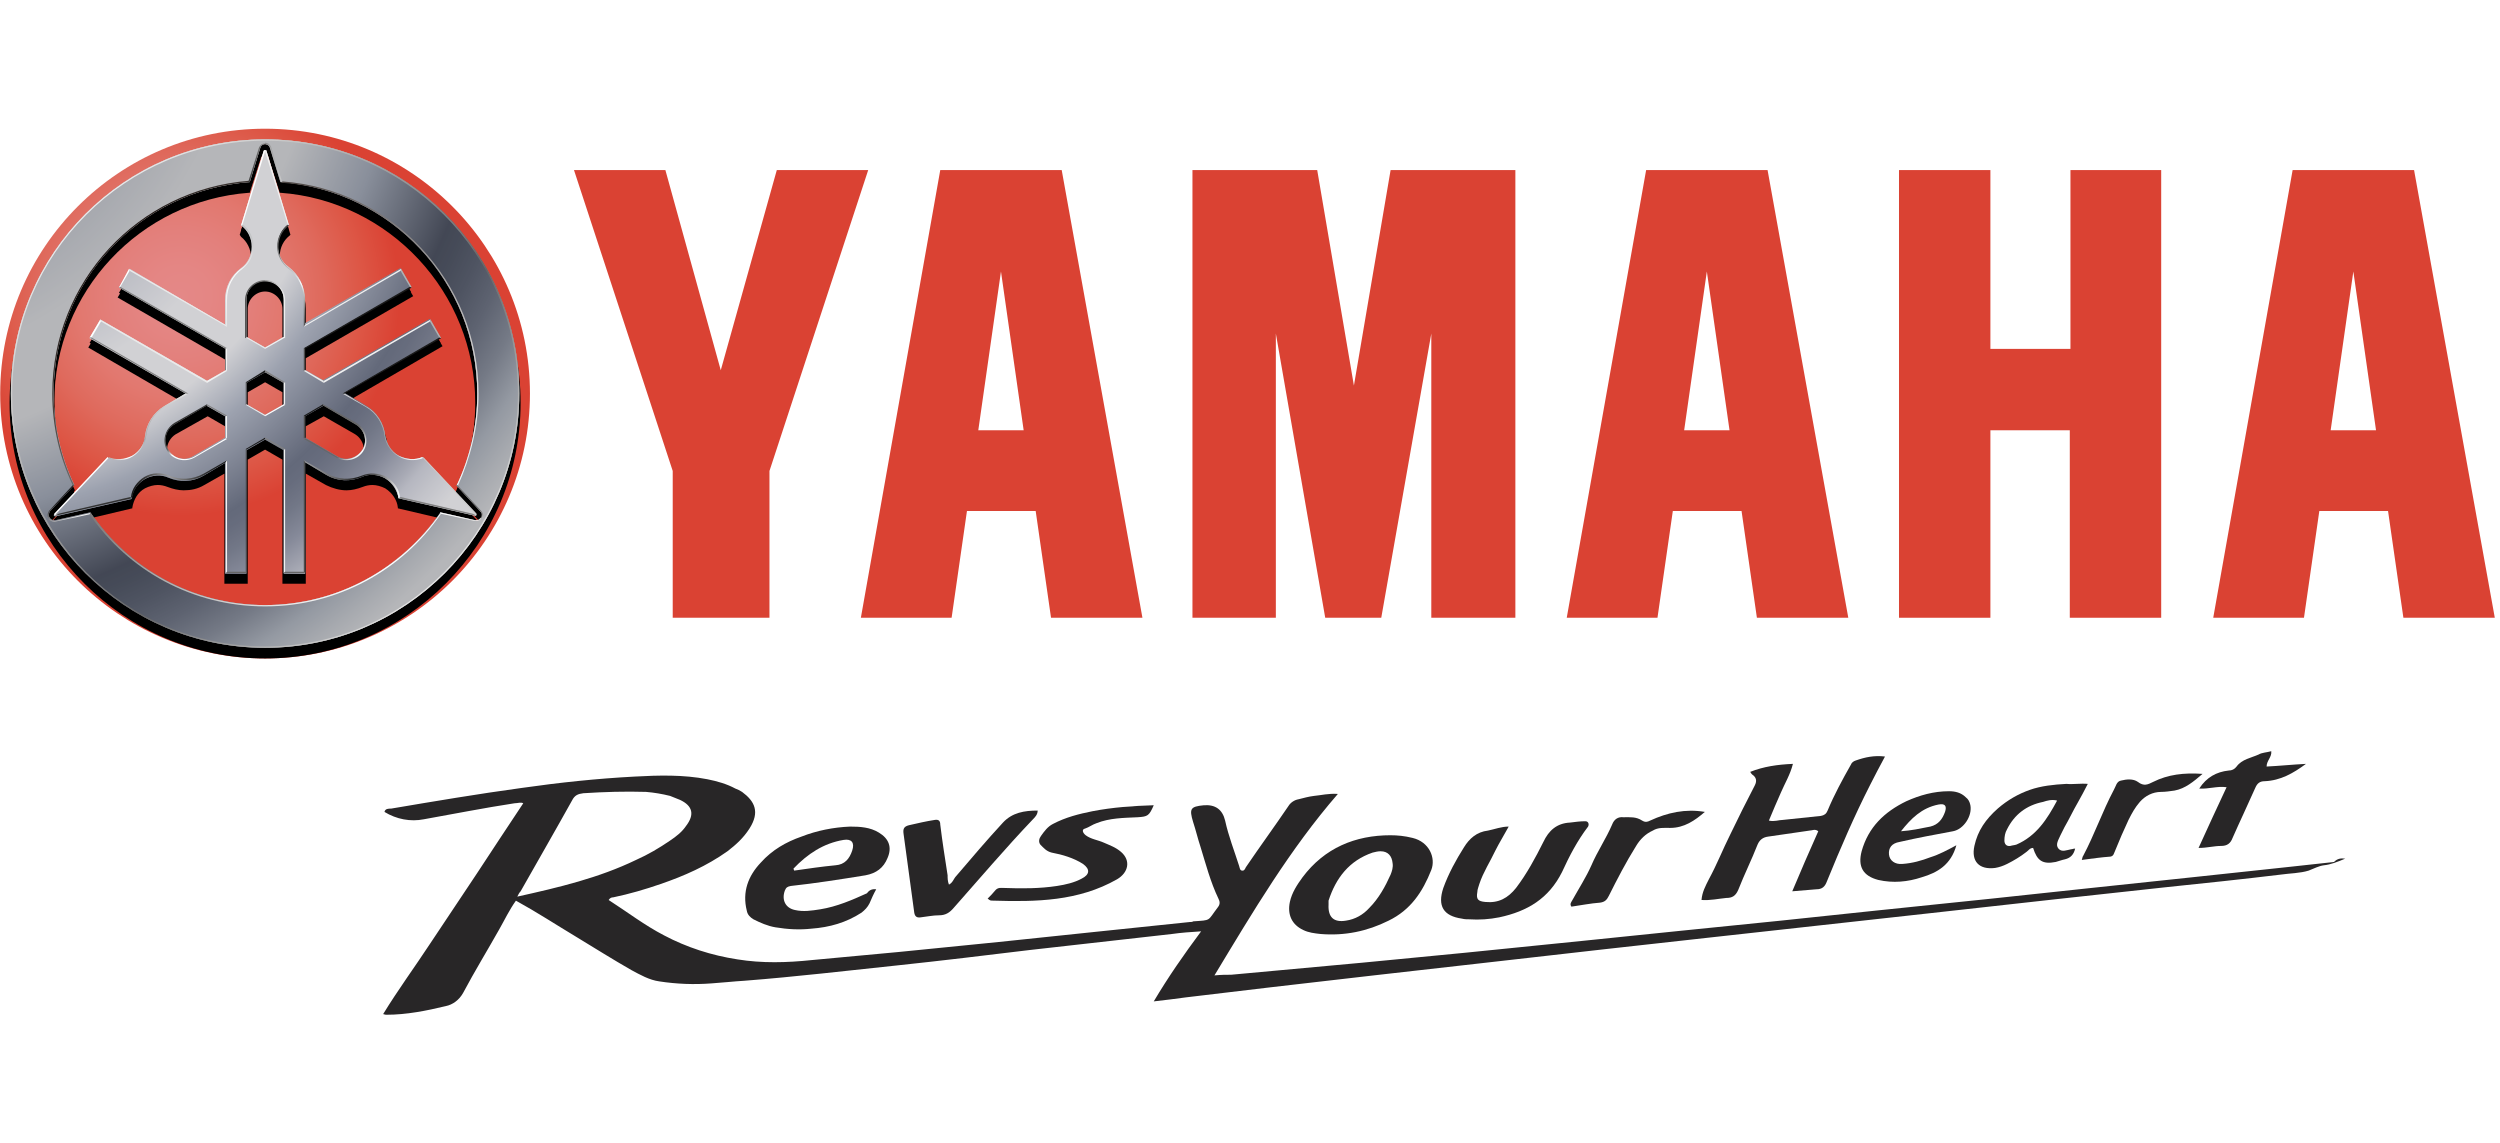 <?xml version="1.0" encoding="UTF-8"?><svg id="Layer_1" xmlns="http://www.w3.org/2000/svg" width="454.988" height="208" xmlns:xlink="http://www.w3.org/1999/xlink" viewBox="0 0 454.988 208"><defs><radialGradient id="radial-gradient" cx="22454.493" cy="21647.076" fx="22454.493" fy="21647.076" r="123.217" gradientTransform="translate(-10071.727 -9687.233) scale(.45)" gradientUnits="userSpaceOnUse"><stop offset="0" stop-color="#e48887"/><stop offset=".098" stop-color="#e48684"/><stop offset=".213" stop-color="#e3807c"/><stop offset=".335" stop-color="#e2786f"/><stop offset=".464" stop-color="#df6a5d"/><stop offset=".595" stop-color="#dd5746"/><stop offset=".719" stop-color="#da4233"/><stop offset="1" stop-color="#da4233"/></radialGradient><radialGradient id="radial-gradient-2" cx="586.488" cy="2938.309" fx="586.488" fy="2938.309" r="574.354" gradientTransform="translate(-192.706 -827.886) scale(.28)" gradientUnits="userSpaceOnUse"><stop offset=".209" stop-color="#9da4ba"/><stop offset=".292" stop-color="#b8bdce"/><stop offset=".452" stop-color="#f3f3f8"/><stop offset=".531" stop-color="#f3f3f8"/><stop offset=".544" stop-color="#f3f3f8"/><stop offset=".637" stop-color="#aab2c6"/><stop offset=".742" stop-color="#353b51"/><stop offset=".76" stop-color="#3a4157"/><stop offset=".788" stop-color="#495067"/><stop offset=".821" stop-color="#626980"/><stop offset=".858" stop-color="#888fa3"/><stop offset=".895" stop-color="#bcc3d2"/><stop offset=".925" stop-color="#dbdee7"/><stop offset=".951" stop-color="#f3f3f8"/></radialGradient><radialGradient id="radial-gradient-3" cx="660.973" cy="3012.79" fx="660.973" fy="3012.79" r="441.549" gradientTransform="translate(-192.706 -827.886) scale(.28)" gradientUnits="userSpaceOnUse"><stop offset=".209" stop-color="#9aa1b5"/><stop offset=".311" stop-color="#bdc1d0"/><stop offset=".456" stop-color="#f3f3f8"/><stop offset=".541" stop-color="#f3f3f8"/><stop offset=".555" stop-color="#f3f3f8"/><stop offset=".626" stop-color="#a3abbf"/><stop offset=".743" stop-color="#4a536d"/><stop offset=".763" stop-color="#505872"/><stop offset=".793" stop-color="#616981"/><stop offset=".829" stop-color="#7f859d"/><stop offset=".869" stop-color="#b1b4c5"/><stop offset=".885" stop-color="#c9cbd9"/><stop offset=".911" stop-color="#dcdde7"/><stop offset=".945" stop-color="#f3f3f8"/></radialGradient><linearGradient id="linear-gradient" x1="7.219" y1="849.785" x2="72.312" y2="914.877" gradientTransform="translate(8.5 -810.725)" gradientUnits="userSpaceOnUse"><stop offset="0" stop-color="#ececec"/><stop offset=".637" stop-color="#666"/><stop offset="1" stop-color="#e5e5e5"/></linearGradient><linearGradient id="linear-gradient-2" x1="43.336" y1="866.995" x2="36.141" y2="866.995" gradientTransform="translate(8.5 -810.725)" gradientUnits="userSpaceOnUse"><stop offset="0" stop-color="#fff"/><stop offset=".181" stop-color="#ccc"/><stop offset=".371" stop-color="#9e9e9e"/><stop offset=".554" stop-color="#7c7c7c"/><stop offset=".724" stop-color="#626262"/><stop offset=".878" stop-color="#525252"/><stop offset="1" stop-color="#4d4d4d"/></linearGradient><linearGradient id="linear-gradient-3" x1="35.129" y1="852.132" x2="35.129" y2="869.044" gradientTransform="translate(8.5 -810.725)" gradientUnits="userSpaceOnUse"><stop offset="0" stop-color="#bcbec0"/><stop offset=".108" stop-color="#c3c5c6"/><stop offset=".281" stop-color="#d8d8d9"/><stop offset=".483" stop-color="#fff"/><stop offset="1" stop-color="#e7e6e7"/></linearGradient><linearGradient id="linear-gradient-4" x1="43.337" y1="866.995" x2="36.14" y2="866.995" gradientTransform="translate(8.5 -810.725)" gradientUnits="userSpaceOnUse"><stop offset="0" stop-color="#f1f1f1"/><stop offset=".055" stop-color="#e5e5e5"/><stop offset=".275" stop-color="#b7b7b7"/><stop offset=".485" stop-color="#949494"/><stop offset=".681" stop-color="#7b7b7b"/><stop offset=".859" stop-color="#6b6b6b"/><stop offset="1" stop-color="#666"/></linearGradient><linearGradient id="linear-gradient-5" x1="44.479" y1="851.667" x2="44.479" y2="871.204" gradientTransform="translate(8.5 -810.725)" gradientUnits="userSpaceOnUse"><stop offset="0" stop-color="#4d4d4d"/><stop offset=".068" stop-color="#525252"/><stop offset=".151" stop-color="#616161"/><stop offset=".242" stop-color="#7a7a7a"/><stop offset=".338" stop-color="#9b9b9b"/><stop offset=".438" stop-color="#c7c7c7"/><stop offset=".54" stop-color="#fcfcfc"/><stop offset=".544" stop-color="#fff"/><stop offset=".629" stop-color="#c9c9c9"/><stop offset=".715" stop-color="#9d9d9d"/><stop offset=".797" stop-color="#7b7b7b"/><stop offset=".874" stop-color="#616161"/><stop offset=".944" stop-color="#525252"/><stop offset="1" stop-color="#4d4d4d"/></linearGradient><linearGradient id="linear-gradient-6" x1="27.128" y1="891.226" x2="26.505" y2="890.092" gradientTransform="translate(8.5 -810.725)" gradientUnits="userSpaceOnUse"><stop offset="0" stop-color="#fff"/><stop offset="1" stop-color="#666"/></linearGradient><linearGradient id="linear-gradient-7" x1="5.832" y1="900.281" x2="6.119" y2="900.579" gradientTransform="translate(8.5 -810.725)" gradientUnits="userSpaceOnUse"><stop offset="0" stop-color="#fff"/><stop offset=".077" stop-color="#e4e4e4"/><stop offset=".253" stop-color="#aeaeae"/><stop offset=".425" stop-color="#828282"/><stop offset=".589" stop-color="#606060"/><stop offset=".744" stop-color="#474747"/><stop offset=".885" stop-color="#383838"/><stop offset="1" stop-color="#333"/></linearGradient><linearGradient id="linear-gradient-8" x1="32.205" y1="893.215" x2="16.648" y2="900.394" gradientTransform="translate(8.5 -810.725)" gradientUnits="userSpaceOnUse"><stop offset="0" stop-color="#1a1a1a"/><stop offset=".117" stop-color="#1d1d1d"/><stop offset=".225" stop-color="#282828"/><stop offset=".33" stop-color="#3b3b3b"/><stop offset=".432" stop-color="#555"/><stop offset=".532" stop-color="#777"/><stop offset=".626" stop-color="#9d9d9d"/><stop offset=".633" stop-color="#9a9a9a"/><stop offset=".757" stop-color="#646464"/><stop offset=".864" stop-color="#3b3b3b"/><stop offset=".949" stop-color="#232323"/><stop offset="1" stop-color="#1a1a1a"/></linearGradient><linearGradient id="linear-gradient-9" x1="26.38" y1="890.44" x2="25.19" y2="887.72" gradientTransform="translate(8.5 -810.725)" gradientUnits="userSpaceOnUse"><stop offset="0" stop-color="#666"/><stop offset="1" stop-color="#333"/></linearGradient><linearGradient id="linear-gradient-10" x1="26.648" y1="884.791" x2="10.67" y2="893.233" gradientTransform="translate(8.5 -810.725)" gradientUnits="userSpaceOnUse"><stop offset="0" stop-color="#dfdfdf"/><stop offset=".152" stop-color="#d5d5d5"/><stop offset=".41" stop-color="#bbb"/><stop offset=".588" stop-color="#a5a5a5"/><stop offset=".625" stop-color="#bebebe"/><stop offset=".676" stop-color="#dadada"/><stop offset=".727" stop-color="#eee"/><stop offset=".778" stop-color="#fafafa"/><stop offset=".83" stop-color="#fff"/><stop offset="1" stop-color="#acacac"/></linearGradient><linearGradient id="linear-gradient-11" x1="58.682" y1="891.285" x2="55.848" y2="889.415" gradientTransform="translate(8.5 -810.725)" gradientUnits="userSpaceOnUse"><stop offset="0" stop-color="#fff"/><stop offset=".003" stop-color="#fdfdfd"/><stop offset=".254" stop-color="#c7c7c7"/><stop offset=".487" stop-color="#9d9d9d"/><stop offset=".697" stop-color="#7f7f7f"/><stop offset=".875" stop-color="#6d6d6d"/><stop offset="1" stop-color="#666"/></linearGradient><linearGradient id="linear-gradient-12" x1="53.771" y1="888.408" x2="68.423" y2="888.408" gradientTransform="translate(8.5 -810.725)" gradientUnits="userSpaceOnUse"><stop offset="0" stop-color="#dfdfdf"/><stop offset=".152" stop-color="#d5d5d5"/><stop offset=".41" stop-color="#bbb"/><stop offset=".588" stop-color="#a5a5a5"/><stop offset=".651" stop-color="#bebebe"/><stop offset=".738" stop-color="#dadada"/><stop offset=".826" stop-color="#eee"/><stop offset=".913" stop-color="#fafafa"/><stop offset="1" stop-color="#fff"/></linearGradient><linearGradient id="linear-gradient-13" x1="56.565" y1="894.491" x2="53.731" y2="892.621" gradientTransform="translate(8.5 -810.725)" gradientUnits="userSpaceOnUse"><stop offset="0" stop-color="#fff"/><stop offset=".124" stop-color="#f7f7f7"/><stop offset=".305" stop-color="#e4e4e4"/><stop offset=".521" stop-color="#c4c4c4"/><stop offset=".76" stop-color="#989898"/><stop offset="1" stop-color="#666"/></linearGradient><linearGradient id="linear-gradient-14" x1="76.211" y1="900.578" x2="75.871" y2="900.736" gradientTransform="translate(8.5 -810.725)" gradientUnits="userSpaceOnUse"><stop offset="0" stop-color="#cbcbcb"/><stop offset=".118" stop-color="#b8b8b8"/><stop offset=".321" stop-color="#9f9f9f"/><stop offset=".531" stop-color="#8d8d8d"/><stop offset=".752" stop-color="#828282"/><stop offset="1" stop-color="gray"/></linearGradient><linearGradient id="linear-gradient-15" x1="46.786" y1="897.958" x2="64.289" y2="897.958" gradientTransform="translate(8.5 -810.725)" gradientUnits="userSpaceOnUse"><stop offset="0" stop-color="#989898"/><stop offset=".088" stop-color="#939393"/><stop offset=".189" stop-color="#858585"/><stop offset=".297" stop-color="#6f6f6f"/><stop offset=".409" stop-color="#4f4f4f"/><stop offset=".523" stop-color="#262626"/><stop offset=".555" stop-color="#1a1a1a"/><stop offset=".599" stop-color="#202020"/><stop offset=".659" stop-color="#313131"/><stop offset=".728" stop-color="#4e4e4e"/><stop offset=".803" stop-color="#767676"/><stop offset=".884" stop-color="#a8a8a8"/><stop offset=".969" stop-color="#e5e5e5"/><stop offset="1" stop-color="#fff"/></linearGradient><linearGradient id="linear-gradient-16" x1="42.656" y1="840.282" x2="36.777" y2="840.282" gradientTransform="translate(8.5 -810.725)" gradientUnits="userSpaceOnUse"><stop offset="0" stop-color="#cbcbcb"/><stop offset="1" stop-color="#3d3d3d"/></linearGradient><linearGradient id="linear-gradient-17" x1="85.067" y1="891.172" x2="30.499" y2="836.605" gradientTransform="translate(8.5 -810.725)" gradientUnits="userSpaceOnUse"><stop offset="0" stop-color="#fff"/><stop offset="1" stop-color="#221a17"/></linearGradient><linearGradient id="linear-gradient-18" x1="75.369" y1="905.202" x2="76.71" y2="902.416" gradientTransform="translate(8.5 -810.725)" gradientUnits="userSpaceOnUse"><stop offset="0" stop-color="#fff"/><stop offset=".142" stop-color="#f9f9f9"/><stop offset=".307" stop-color="#ebebeb"/><stop offset=".483" stop-color="#d4d4d4"/><stop offset=".668" stop-color="#b3b3b3"/><stop offset=".857" stop-color="#8a8a8a"/><stop offset="1" stop-color="#666"/></linearGradient><linearGradient id="linear-gradient-19" x1="75.135" y1="905.09" x2="76.476" y2="902.306" gradientTransform="translate(8.5 -810.725)" gradientUnits="userSpaceOnUse"><stop offset="0" stop-color="#fff"/><stop offset=".142" stop-color="#f9f9f9"/><stop offset=".307" stop-color="#ebebeb"/><stop offset=".483" stop-color="#d4d4d4"/><stop offset=".668" stop-color="#b3b3b3"/><stop offset=".857" stop-color="#8a8a8a"/><stop offset="1" stop-color="#666"/></linearGradient><linearGradient id="linear-gradient-20" x1="55.658" y1="920.579" x2="1.091" y2="866.011" gradientTransform="translate(8.5 -810.725)" gradientUnits="userSpaceOnUse"><stop offset="0" stop-color="#fff"/><stop offset="1" stop-color="#221a17"/></linearGradient><linearGradient id="linear-gradient-21" x1="4.462" y1="905.394" x2="2.814" y2="901.891" gradientTransform="translate(8.5 -810.725)" gradientUnits="userSpaceOnUse"><stop offset="0" stop-color="#f1f1f1"/><stop offset="1" stop-color="#1a1a1a"/></linearGradient><linearGradient id="linear-gradient-22" x1="4.275" y1="905.483" x2="2.624" y2="901.974" gradientTransform="translate(8.5 -810.725)" gradientUnits="userSpaceOnUse"><stop offset="0" stop-color="#f1f1f1"/><stop offset="1" stop-color="#1a1a1a"/></linearGradient><linearGradient id="linear-gradient-23" x1="62.837" y1="913.402" x2="8.269" y2="858.834" gradientTransform="translate(8.5 -810.725)" gradientUnits="userSpaceOnUse"><stop offset="0" stop-color="#fff"/><stop offset="1" stop-color="#221a17"/></linearGradient><linearGradient id="linear-gradient-24" x1="42.656" y1="840.342" x2="36.777" y2="840.342" gradientTransform="translate(8.5 -810.725)" gradientUnits="userSpaceOnUse"><stop offset="0" stop-color="#cbcbcb"/><stop offset="1" stop-color="#3d3d3d"/></linearGradient></defs><polygon points="345.608 30.953 345.608 112.428 362.243 112.428 362.243 78.308 376.692 78.308 376.692 112.428 393.327 112.428 393.327 30.953 376.813 30.953 376.813 63.495 362.243 63.495 362.243 30.953 345.608 30.953" style="fill:#da4233;"/><polygon points="217.021 30.953 217.021 112.428 232.199 112.428 232.199 60.702 241.184 112.428 251.384 112.428 260.49 60.702 260.49 112.428 275.79 112.428 275.79 30.953 253.083 30.953 246.405 70.173 239.727 30.953 217.021 30.953" style="fill:#da4233;"/><polygon points="121.097 30.953 131.175 67.38 141.374 30.953 158.009 30.953 140.039 85.715 140.039 112.428 122.432 112.428 122.432 85.715 104.462 30.953 121.097 30.953" style="fill:#da4233;"/><path d="m193.222,30.953h-22.099l-14.449,81.475h16.514l2.793-19.428h12.507l2.793,19.428h16.635s-14.692-81.475-14.692-81.475Zm-11.049,18.456l4.128,28.899h-8.257s4.128-28.899,4.128-28.899Z" style="fill:#da4233;"/><path d="m321.687,30.953h-22.099l-14.449,81.475h16.513l2.793-19.428h12.507l2.793,19.428h16.635l-14.692-81.475h0Zm-11.049,18.456l4.128,28.899h-8.257s4.128-28.899,4.128-28.899Z" style="fill:#da4233;"/><path d="m439.346,30.953h-22.099l-14.449,81.475h16.514l2.793-19.428h12.507l2.793,19.428h16.635s-14.692-81.475-14.692-81.475Zm-11.049,18.456l4.128,28.899h-8.257s4.128-28.899,4.128-28.899Z" style="fill:#da4233;"/><path d="m.038,71.63C.038,45.038,21.652,23.425,48.243,23.425s48.205,21.613,48.205,48.205-21.613,48.205-48.205,48.205S.038,98.222.038,71.63Z" style="fill:url(#radial-gradient);"/><path d="m48.243,26.825c25.62,0,46.505,20.763,46.505,46.505h0c0,25.62-20.763,46.505-46.505,46.505h0c-25.62,0-46.505-20.763-46.505-46.505h0c.121-25.742,20.885-46.505,46.505-46.505Zm-31.691,67.997c6.921,10.078,18.578,16.756,31.691,16.756h0c13.114,0,24.77-6.678,31.691-16.756h0l.121-.121,6.557,1.457h.121c.243,0,.486-.121.607-.364h0c.121-.121.121-.243.121-.364h0c0-.121,0-.364-.121-.486h0l-4.614-4.857v-.121c2.428-4.978,3.764-10.685,3.764-16.635h0c0-20.156-15.664-36.791-35.455-38.248h-.121l-2.064-6.435c0-.364-.243-.486-.607-.486h0c-.364,0-.607.243-.729.486h0l-2.064,6.435h-.121c-19.792,1.457-35.455,17.971-35.455,38.127h0c0,5.95,1.336,11.657,3.764,16.635h0l.121.121-4.493,4.978c-.121.121-.121.243-.121.486h0c0,.121,0,.243.121.364h0c.121.243.364.364.607.364h.121l6.557-1.336h0Z"/><path d="m51.4,106.236v-22.585l-3.157-1.821-3.157,1.821v22.585h-4.25v-20.035l-3.643,2.064c-1.214.729-2.428.971-3.764.971h0c-.971,0-1.943-.243-2.914-.607h0c-.607-.243-1.214-.364-1.821-.364h0c-.729,0-1.579.243-2.307.607h0c-1.336.729-2.064,2.064-2.307,3.521h0v.121l-13.842,3.278h-.121c-.121,0-.364-.121-.364-.243h0c0-.121-.121-.121-.121-.243h0c0-.121,0-.243.121-.243h0l9.835-10.442h.121c.607.243,1.214.364,1.821.364h0c.729,0,1.579-.243,2.307-.607h0c1.336-.729,2.064-2.064,2.307-3.4h0c.243-2.186,1.579-4.371,3.643-5.585h0l3.643-2.064-17.363-10.078,2.186-3.643,19.549,11.292,3.157-1.821v-3.643l-19.549-11.292,2.186-3.643,17.363,10.078v-4.128c0-2.428,1.214-4.614,2.914-5.95h0c1.093-.85,1.821-2.186,1.821-3.643h0c0-1.457-.729-2.914-1.821-3.764h0l-.243-.364,4.25-13.721c0-.243.243-.364.486-.364h0c.243,0,.364.121.486.364h0l4.007,13.721-.121.121c-1.093.85-1.821,2.186-1.821,3.764h0c0,1.457.729,2.914,1.821,3.643h0c1.821,1.336,2.914,3.521,2.914,5.95h0v4.128l17.363-10.078,2.186,3.643-19.549,11.292v3.643l3.157,1.821,19.549-11.292,2.186,3.643-17.363,10.078,3.643,2.064c2.064,1.214,3.4,3.278,3.643,5.585h0c.121,1.336.971,2.671,2.307,3.4h0c.729.364,1.579.607,2.307.607h0c.607,0,1.214-.121,1.821-.364h.121l9.714,10.564h0c.121.121.121.243.121.364h0v.243h0c-.121.121-.243.243-.364.243h-.121l-13.964-3.278v-.121c-.121-1.336-.971-2.671-2.307-3.521h0c-.729-.364-1.579-.607-2.307-.607h0c-.607,0-1.214.121-1.821.364h0c-.971.364-1.943.607-2.914.607h0c-1.214,0-2.55-.364-3.764-.971h0l-3.643-2.064v20.035h-4.25Zm4.25-28.656v3.643l5.707,3.278c.486.243,1.093.486,1.579.486h0c1.093,0,2.186-.607,2.793-1.579h0c.243-.486.486-1.093.486-1.579h0c0-1.093-.607-2.186-1.579-2.793h0l-5.707-3.278-3.278,1.821h0Zm-23.677,1.457c-.971.607-1.579,1.7-1.579,2.793h0c0,.486.121,1.093.486,1.579h0c.607.971,1.7,1.579,2.793,1.579h0c.486,0,1.093-.121,1.579-.486h0l5.707-3.278v-3.643l-3.157-1.821-5.828,3.278h0Zm16.271-1.821l.121-.121-.121.121h0Zm-3.157-5.828v3.643l3.157,1.821,3.157-1.821v-3.643l-3.157-1.821-3.157,1.821h0Zm0-8.5l3.157,1.821,3.157-1.821v-6.678c0-1.7-1.457-3.157-3.157-3.157h0c-1.7,0-3.157,1.457-3.157,3.157h0v6.678h0Z"/><path d="m48.243,26.218C22.744,26.218,1.981,46.981,1.981,72.48s20.763,46.262,46.262,46.262,46.262-20.763,46.262-46.262-20.642-46.262-46.262-46.262Zm38.37,69.454l-6.435-1.457c-6.921,10.2-18.578,16.878-31.813,16.878s-24.892-6.678-31.813-16.878l-6.435,1.457c-.364,0-.729-.121-.971-.486s-.121-.729,0-1.093l4.493-4.857c-2.428-5.1-3.764-10.685-3.764-16.756,0-20.278,15.785-36.913,35.698-38.491l1.943-6.314c.121-.364.486-.607.85-.607s.729.243.85.607l1.943,6.314c19.913,1.457,35.698,18.092,35.698,38.491,0,5.95-1.336,11.657-3.764,16.756l4.493,4.857c.243.243.243.729.121,1.093s-.729.486-1.093.486Z"/><path d="m86.613,94.458l-9.714-10.321c-1.336.607-2.914.486-4.371-.243-1.336-.729-2.186-2.186-2.428-3.643h0c-.243-2.186-1.457-4.25-3.521-5.464l-3.886-2.307,17.485-10.078-1.943-3.4-19.428,11.171-3.4-1.943v-3.886l19.428-11.171-1.943-3.4-17.485,10.078v-4.493c0-2.428-1.093-4.493-2.914-5.828h0c-1.214-.85-1.943-2.307-1.943-3.886s.729-3.036,1.943-3.886l-4.007-13.357c0-.121-.121-.121-.243-.121s-.243.121-.243.121l-4.128,13.599c1.214.85,1.943,2.307,1.943,3.886s-.729,3.036-1.943,3.886h0c-1.821,1.336-2.914,3.4-2.914,5.828v4.493l-17.363-10.2-1.943,3.4,19.428,11.171v3.886l-3.4,1.943-19.428-11.171-1.943,3.278,17.485,10.078-3.886,2.307c-2.064,1.214-3.278,3.278-3.521,5.464h0c-.121,1.457-.971,2.793-2.428,3.643-1.336.729-2.914.85-4.371.243l-9.714,10.321c-.121.121-.121.243,0,.243,0,.121.121.121.243.121l13.842-3.157c.121-1.457.971-2.793,2.428-3.643,1.336-.729,2.914-.85,4.25-.243h0c2.064.85,4.371.85,6.435-.364l3.886-2.307v20.156h3.886v-22.463l3.4-1.943,3.4,1.943v22.463h3.886v-20.156l3.886,2.307c2.064,1.214,4.493,1.214,6.435.364h0c1.336-.607,2.914-.486,4.25.243,1.336.85,2.186,2.186,2.428,3.643l13.842,3.157c.121,0,.243,0,.243-.121.121-.121.121-.243,0-.243Zm-38.37-18.092l-3.4-1.943v-3.886l3.4-1.943,3.4,1.943v3.886l-3.4,1.943Zm-3.4-20.885c0-1.821,1.457-3.4,3.4-3.4s3.4,1.457,3.4,3.4v6.8l-3.4,1.943-3.4-1.943v-6.8h0Zm-9.714,28.534c-1.579.971-3.643.364-4.614-1.214s-.364-3.643,1.214-4.614l5.828-3.4,3.4,1.943v3.886s-5.828,3.4-5.828,3.4Zm30.841-1.214c-.971,1.579-3.036,2.186-4.614,1.214l-5.828-3.4v-3.886l3.4-1.943,5.828,3.4c1.579.85,2.186,2.914,1.214,4.614Z"/><path d="m48.243,25.368C22.744,25.368,1.981,46.131,1.981,71.63s20.763,46.262,46.262,46.262,46.262-20.763,46.262-46.262c0-25.62-20.642-46.262-46.262-46.262h0Zm38.37,69.332l-6.435-1.457c-7.043,10.2-18.699,16.878-31.934,16.878s-24.892-6.678-31.813-16.878l-6.435,1.457c-.364,0-.729-.121-.971-.486s-.121-.729,0-1.093l4.493-4.857c-2.428-5.1-3.764-10.685-3.764-16.756,0-20.278,15.664-36.913,35.698-38.37l1.943-6.314c.121-.364.486-.607.85-.607s.729.243.85.607l1.943,6.314c20.035,1.457,35.82,18.092,35.82,38.491,0,5.95-1.336,11.657-3.764,16.756l4.493,4.857c.243.243.243.729.121,1.093-.364.243-.729.486-1.093.364Z" style="fill:url(#radial-gradient-2);"/><path d="m86.613,93.486l-9.714-10.321c-1.336.607-2.914.486-4.371-.243-1.336-.729-2.186-2.186-2.428-3.643h0c-.243-2.186-1.457-4.25-3.521-5.464l-3.886-2.307,17.485-10.078-1.943-3.4-19.428,11.171-3.4-1.943v-3.886l19.428-11.171-1.943-3.4-17.485,10.078v-4.493c0-2.428-1.093-4.493-2.914-5.828h0c-1.214-.85-1.943-2.307-1.943-3.886s.729-3.036,1.943-3.886l-4.007-13.357c0-.121-.121-.121-.243-.121s-.243.121-.243.121l-4.128,13.599c1.214.85,1.943,2.307,1.943,3.886s-.729,3.036-1.943,3.886h0c-1.821,1.336-2.914,3.4-2.914,5.828v4.493l-17.363-10.2-1.943,3.4,19.428,11.171v3.886l-3.4,1.943-19.428-11.171-1.943,3.4,17.485,10.078-3.886,2.307c-2.064,1.214-3.278,3.278-3.521,5.464h0c-.121,1.457-.971,2.793-2.428,3.643-1.336.729-2.914.85-4.371.243l-9.714,10.321c-.121.121-.121.243,0,.243,0,.121.121.121.243.121l13.842-3.157c.121-1.457.971-2.793,2.428-3.643,1.336-.729,2.914-.85,4.25-.243h0c2.064.85,4.371.85,6.435-.364l3.886-2.307v20.156h3.886v-22.463l3.4-1.943,3.4,1.943v22.463h3.886v-20.278l3.886,2.307c2.064,1.214,4.493,1.214,6.435.364h0c1.336-.607,2.914-.486,4.25.243,1.336.85,2.186,2.186,2.428,3.643l13.842,3.157c.121,0,.243,0,.243-.121.081-.081.081-.162,0-.243Zm-38.37-17.971l-3.4-1.943v-3.886l3.4-1.943,3.4,1.943v3.886l-3.4,1.943Zm-3.4-21.006c0-1.821,1.457-3.4,3.4-3.4s3.4,1.457,3.4,3.4v6.8l-3.4,1.943-3.4-1.943v-6.8h0Zm-9.714,28.534c-1.579.971-3.643.364-4.614-1.214s-.364-3.643,1.214-4.614l5.828-3.4,3.4,1.943v3.886s-5.828,3.4-5.828,3.4Zm30.841-1.214c-.971,1.579-3.036,2.186-4.614,1.214l-5.828-3.4v-3.886l3.4-1.943,5.828,3.4c1.579.971,2.186,3.036,1.214,4.614Z" style="fill:url(#radial-gradient-3);"/><g style="fill:none; opacity:.4;"><path d="m48.243,25.368C22.744,25.368,1.981,46.131,1.981,71.63s20.763,46.262,46.262,46.262,46.262-20.763,46.262-46.262c0-25.62-20.642-46.262-46.262-46.262h0Zm38.37,69.332l-6.435-1.457c-7.043,10.2-18.699,16.878-31.934,16.878s-24.892-6.678-31.813-16.878l-6.435,1.457c-.364,0-.729-.121-.971-.486s-.121-.729,0-1.093l4.493-4.857c-2.428-5.1-3.764-10.685-3.764-16.756,0-20.278,15.664-36.913,35.698-38.37l1.943-6.314c.121-.364.486-.607.85-.607s.729.243.85.607l1.943,6.314c20.035,1.457,35.82,18.092,35.82,38.491,0,5.95-1.336,11.657-3.764,16.756l4.493,4.857c.243.243.243.729.121,1.093-.364.243-.729.486-1.093.364Z" style="fill:#fff;"/><g style="fill:none; opacity:.81;"><path d="m48.243,25.368C22.744,25.368,1.981,46.131,1.981,71.63s20.763,46.262,46.262,46.262,46.262-20.763,46.262-46.262c0-25.62-20.642-46.262-46.262-46.262h0Zm38.37,69.332l-6.435-1.457c-7.043,10.2-18.699,16.878-31.934,16.878s-24.892-6.678-31.813-16.878l-6.435,1.457c-.364,0-.729-.121-.971-.486s-.121-.729,0-1.093l4.493-4.857c-2.428-5.1-3.764-10.685-3.764-16.756,0-20.278,15.664-36.913,35.698-38.37l1.943-6.314c.121-.364.486-.607.85-.607s.729.243.85.607l1.943,6.314c20.035,1.457,35.82,18.092,35.82,38.491,0,5.95-1.336,11.657-3.764,16.756l4.493,4.857c.243.243.243.729.121,1.093-.364.243-.729.486-1.093.364Z" style="fill:#303234;"/></g></g><g style="fill:none; opacity:.35;"><path d="m86.613,93.486l-9.714-10.321c-1.336.607-2.914.486-4.371-.243-1.336-.729-2.186-2.186-2.428-3.643h0c-.243-2.186-1.457-4.25-3.521-5.464l-3.886-2.307,17.485-10.078-1.943-3.4-19.428,11.171-3.4-1.943v-3.886l19.428-11.171-1.943-3.4-17.485,10.078v-4.493c0-2.428-1.093-4.493-2.914-5.828h0c-1.214-.85-1.943-2.307-1.943-3.886s.729-3.036,1.943-3.886l-4.007-13.357c0-.121-.121-.121-.243-.121s-.243.121-.243.121l-4.128,13.599c1.214.85,1.943,2.307,1.943,3.886s-.729,3.036-1.943,3.886h0c-1.821,1.336-2.914,3.4-2.914,5.828v4.493l-17.363-10.2-1.943,3.4,19.428,11.171v3.886l-3.4,1.943-19.428-11.171-1.943,3.4,17.485,10.078-3.886,2.307c-2.064,1.214-3.278,3.278-3.521,5.464h0c-.121,1.457-.971,2.793-2.428,3.643-1.336.729-2.914.85-4.371.243l-9.714,10.321c-.121.121-.121.243,0,.243,0,.121.121.121.243.121l13.842-3.157c.121-1.457.971-2.793,2.428-3.643,1.336-.729,2.914-.85,4.25-.243h0c2.064.85,4.371.85,6.435-.364l3.886-2.307v20.156h3.886v-22.463l3.4-1.943,3.4,1.943v22.463h3.886v-20.278l3.886,2.307c2.064,1.214,4.493,1.214,6.435.364h0c1.336-.607,2.914-.486,4.25.243,1.336.85,2.186,2.186,2.428,3.643l13.842,3.157c.121,0,.243,0,.243-.121.081-.081.081-.162,0-.243Zm-38.37-17.971l-3.4-1.943v-3.886l3.4-1.943,3.4,1.943v3.886l-3.4,1.943Zm-3.4-21.006c0-1.821,1.457-3.4,3.4-3.4s3.4,1.457,3.4,3.4v6.8l-3.4,1.943-3.4-1.943v-6.8h0Zm-9.714,28.534c-1.579.971-3.643.364-4.614-1.214s-.364-3.643,1.214-4.614l5.828-3.4,3.4,1.943v3.886s-5.828,3.4-5.828,3.4Zm30.841-1.214c-.971,1.579-3.036,2.186-4.614,1.214l-5.828-3.4v-3.886l3.4-1.943,5.828,3.4c1.579.971,2.186,3.036,1.214,4.614Z" style="fill:#fff;"/><g style="fill:none; opacity:.6;"><path d="m86.613,93.486l-9.714-10.321c-1.336.607-2.914.486-4.371-.243-1.336-.729-2.186-2.186-2.428-3.643h0c-.243-2.186-1.457-4.25-3.521-5.464l-3.886-2.307,17.485-10.078-1.943-3.4-19.428,11.171-3.4-1.943v-3.886l19.428-11.171-1.943-3.4-17.485,10.078v-4.493c0-2.428-1.093-4.493-2.914-5.828h0c-1.214-.85-1.943-2.307-1.943-3.886s.729-3.036,1.943-3.886l-4.007-13.357c0-.121-.121-.121-.243-.121s-.243.121-.243.121l-4.128,13.599c1.214.85,1.943,2.307,1.943,3.886s-.729,3.036-1.943,3.886h0c-1.821,1.336-2.914,3.4-2.914,5.828v4.493l-17.363-10.2-1.943,3.4,19.428,11.171v3.886l-3.4,1.943-19.428-11.171-1.943,3.4,17.485,10.078-3.886,2.307c-2.064,1.214-3.278,3.278-3.521,5.464h0c-.121,1.457-.971,2.793-2.428,3.643-1.336.729-2.914.85-4.371.243l-9.714,10.321c-.121.121-.121.243,0,.243,0,.121.121.121.243.121l13.842-3.157c.121-1.457.971-2.793,2.428-3.643,1.336-.729,2.914-.85,4.25-.243h0c2.064.85,4.371.85,6.435-.364l3.886-2.307v20.156h3.886v-22.463l3.4-1.943,3.4,1.943v22.463h3.886v-20.278l3.886,2.307c2.064,1.214,4.493,1.214,6.435.364h0c1.336-.607,2.914-.486,4.25.243,1.336.85,2.186,2.186,2.428,3.643l13.842,3.157c.121,0,.243,0,.243-.121.081-.081.081-.162,0-.243Zm-38.37-17.971l-3.4-1.943v-3.886l3.4-1.943,3.4,1.943v3.886l-3.4,1.943Zm-3.4-21.006c0-1.821,1.457-3.4,3.4-3.4s3.4,1.457,3.4,3.4v6.8l-3.4,1.943-3.4-1.943v-6.8h0Zm-9.714,28.534c-1.579.971-3.643.364-4.614-1.214s-.364-3.643,1.214-4.614l5.828-3.4,3.4,1.943v3.886s-5.828,3.4-5.828,3.4Zm30.841-1.214c-.971,1.579-3.036,2.186-4.614,1.214l-5.828-3.4v-3.886l3.4-1.943,5.828,3.4c1.579.971,2.186,3.036,1.214,4.614Z" style="fill:#47474b;"/></g></g><path d="m48.243,25.368C22.744,25.368,1.981,46.131,1.981,71.63s20.763,46.262,46.262,46.262,46.262-20.763,46.262-46.262c0-25.62-20.642-46.262-46.262-46.262h0Zm32.541,78.803c-8.378,8.378-19.792,13.478-32.541,13.478s-24.163-5.1-32.541-13.478c-8.257-8.378-13.478-19.913-13.478-32.541,0-12.749,5.1-24.163,13.478-32.541s19.913-13.478,32.541-13.478c12.749,0,24.163,5.1,32.541,13.478,8.378,8.378,13.478,19.792,13.478,32.541,0,12.628-5.1,24.163-13.478,32.541Z" style="fill:url(#linear-gradient);"/><polygon points="48.243 63.495 48.243 63.252 44.843 61.309 44.722 61.431 48.243 63.495" style="fill:#eaeaea;"/><path d="m48.243,51.231v-.243c-1.943,0-3.643,1.579-3.643,3.643v6.921h0l.243-.121h0v-6.8c0-1.943,1.579-3.4,3.4-3.4Z" style="fill:url(#linear-gradient-2);"/><polygon points="48.243 67.38 44.722 69.566 44.722 69.566 44.843 69.687 44.843 69.687 48.243 67.745 48.243 67.38" style="fill:#1a1a1a;"/><path d="m48.243,27.554h0v-.243c-.121,0-.243.121-.243.121l-4.128,13.599.243-.121,4.128-13.357Z" style="fill:#fff;"/><path d="m41.322,59.488v-4.978c0-2.307,1.093-4.371,2.793-5.585h0c1.214-.971,2.064-2.428,2.064-4.007s-.729-3.036-1.943-4.007l-.243.121c1.214.85,1.943,2.307,1.943,3.886s-.729,3.036-1.943,3.886h0c-1.821,1.336-2.914,3.4-2.914,5.828v4.493s.243.364.243.364Z" style="fill:url(#linear-gradient-3);"/><polygon points="21.652 52.324 41.079 63.495 41.079 63.495 41.322 63.373 41.322 63.373 21.894 52.202 21.652 52.324" style="fill:gray;"/><polygon points="41.079 67.38 41.322 67.502 41.322 67.502 41.322 63.373 41.079 63.495 41.079 67.38" style="fill:#f1f1f1;"/><polygon points="21.894 52.202 23.594 49.288 23.473 48.924 21.652 52.324 21.894 52.202" style="fill:#fff;"/><polygon points="41.079 59.124 23.473 48.924 23.594 49.288 41.322 59.488 41.079 59.124" style="fill:#eaeaea;"/><polygon points="48.243 63.495 48.243 63.252 51.643 61.309 51.886 61.431 48.243 63.495" style="fill:#f1f1f1;"/><path d="m48.243,51.231v-.243c1.943,0,3.643,1.579,3.643,3.643v6.921h0l-.243-.121h0v-6.8c0-1.943-1.457-3.4-3.4-3.4Z" style="fill:url(#linear-gradient-4);"/><polygon points="48.243 67.38 51.886 69.566 51.886 69.566 51.643 69.687 51.643 69.687 48.243 67.745 48.243 67.38" style="fill:gray;"/><path d="m48.243,27.554h0v-.243c.121,0,.243.121.243.121l4.128,13.599-.243-.121-4.128-13.357Z" style="fill:#f1f1f1;"/><path d="m55.286,59.488v-4.978c0-2.307-1.093-4.371-2.793-5.585h0c-1.214-.971-2.064-2.428-2.064-4.007s.729-3.036,1.943-4.007l.243.121c-1.214.85-1.943,2.307-1.943,3.886s.729,3.036,1.943,3.886h0c1.821,1.336,2.914,3.4,2.914,5.828v4.493s-.243.364-.243.364Z" style="fill:url(#linear-gradient-5);"/><polygon points="74.956 52.324 55.529 63.495 55.529 63.495 55.286 63.373 55.286 63.373 74.592 52.202 74.956 52.324" style="fill:#1a1a1a;"/><polygon points="55.529 67.38 55.286 67.502 55.286 67.502 55.286 63.373 55.529 63.495 55.529 67.38" style="fill:#4d4d4d;"/><polygon points="74.592 52.202 72.892 49.288 73.013 48.924 74.956 52.324 74.592 52.202" style="fill:#b1b1b1;"/><polygon points="55.529 59.124 73.013 48.924 72.892 49.288 55.286 59.488 55.529 59.124" style="fill:#f1f1f1;"/><polygon points="41.322 75.637 41.079 75.758 41.079 79.644 41.322 79.765 41.322 75.637" style="fill:#f1f1f1;"/><path d="m30.637,81.83l-.243.121c.971,1.7,3.157,2.307,4.978,1.336l5.95-3.4h0l-.243-.121h0l-5.828,3.4c-1.7.85-3.764.243-4.614-1.336Z" style="fill:url(#linear-gradient-6);"/><polygon points="44.722 73.694 48.243 75.758 48.243 75.758 48.243 75.516 48.243 75.516 44.843 73.573 44.722 73.694" style="fill:#eaeaea;"/><path d="m10.116,93.608h0l-.243.121c0,.121.121.121.243.121l13.842-3.157-.243-.243s-13.599,3.157-13.599,3.157Z" style="fill:url(#linear-gradient-7);"/><path d="m41.322,83.772l-4.25,2.428c-1.943,1.093-4.25,1.214-6.314.364h0c-1.457-.607-3.036-.607-4.493.243-1.336.85-2.307,2.186-2.428,3.643l.243.243c.121-1.457.971-2.793,2.428-3.643,1.336-.729,2.914-.85,4.25-.243h0c2.064.85,4.371.85,6.435-.364l3.886-2.307s.243-.364.243-.364Z" style="fill:url(#linear-gradient-8);"/><polygon points="44.843 104.293 44.843 81.83 44.843 81.83 44.722 81.708 44.722 81.708 44.722 104.05 44.843 104.293" style="fill:#4d4d4d;"/><polygon points="48.243 79.887 48.243 79.644 48.243 79.644 44.722 81.708 44.843 81.83 48.243 79.887" style="fill:#1a1a1a;"/><polygon points="44.722 104.05 41.322 104.05 41.079 104.293 44.843 104.293 44.722 104.05" style="fill:#666;"/><polygon points="41.079 84.137 41.079 104.293 41.322 104.05 41.322 83.772 41.079 84.137" style="fill:#f1f1f1;"/><polygon points="41.322 75.637 41.079 75.758 37.679 73.816 37.679 73.573 41.322 75.637" style="fill:gray;"/><path d="m30.637,81.83l-.243.121c-.971-1.7-.364-3.886,1.336-4.978l5.95-3.4h0v.243h0l-5.828,3.4c-1.7.971-2.186,3.036-1.214,4.614Z" style="fill:url(#linear-gradient-9);"/><polygon points="44.722 73.694 44.722 69.566 44.722 69.566 44.843 69.687 44.843 69.687 44.843 73.573 44.722 73.694" style="fill:#4d4d4d;"/><path d="m10.116,93.608h0l-.243.121v-.243l9.714-10.321.121.243s-9.592,10.2-9.592,10.2Z" style="fill:#fff;"/><path d="m34.28,71.63l-4.25,2.428c-1.943,1.093-3.157,3.157-3.4,5.221h0c-.243,1.579-1.093,2.914-2.428,3.764s-3.036.85-4.371.364l-.121-.243c1.336.607,2.914.486,4.371-.243,1.336-.729,2.186-2.186,2.428-3.643h0c.243-2.186,1.457-4.25,3.521-5.464l3.886-2.307.364.121h0v-0Z" style="fill:url(#linear-gradient-10);"/><polygon points="18.252 58.152 37.679 69.323 37.679 69.323 37.679 69.687 37.679 69.687 18.373 58.516 18.252 58.152" style="fill:#eaeaea;"/><polygon points="41.079 67.38 41.322 67.502 41.322 67.502 37.679 69.687 37.679 69.323 41.079 67.38" style="fill:#f1f1f1;"/><polygon points="18.373 58.516 16.673 61.431 16.309 61.431 18.252 58.152 18.373 58.516" style="fill:#fff;"/><polygon points="33.794 71.63 16.309 61.431 16.673 61.431 34.28 71.63 33.794 71.63" style="fill:gray;"/><polygon points="55.286 75.637 55.529 75.758 58.807 73.816 58.807 73.573 55.286 75.637" style="fill:#1a1a1a;"/><path d="m65.971,81.83l.243.121c.971-1.7.364-3.886-1.336-4.978l-6.071-3.4h0v.243h0l5.828,3.4c1.7.971,2.307,3.036,1.336,4.614Z" style="fill:url(#linear-gradient-11);"/><polygon points="51.886 73.694 51.886 69.566 51.886 69.566 51.643 69.687 51.643 69.687 51.643 73.573 51.886 73.694" style="fill:#f1f1f1;"/><path d="m86.491,93.608h0l.243.121v-.243l-9.714-10.321v.243l9.471,10.2Z" style="fill:#cbcbcb;"/><path d="m62.328,71.63l4.25,2.428c1.943,1.093,3.157,3.157,3.4,5.221h0c.243,1.579,1.093,2.914,2.55,3.764,1.336.85,3.036.85,4.371.364v-.243c-1.336.607-2.914.486-4.371-.243-1.336-.729-2.186-2.186-2.428-3.643h0c-.243-2.186-1.457-4.25-3.521-5.343l-3.886-2.307s-.364,0-.364,0Z" style="fill:url(#linear-gradient-12);"/><polygon points="78.356 58.152 58.928 69.323 58.928 69.323 58.928 69.687 58.928 69.687 78.235 58.516 78.356 58.152" style="fill:#f1f1f1;"/><polygon points="55.529 67.38 55.286 67.502 58.928 69.687 58.928 69.323 55.529 67.38" style="fill:#eaeaea;"/><polygon points="78.235 58.516 79.934 61.431 80.299 61.552 78.356 58.152 78.235 58.516" style="fill:#b1b1b1;"/><polygon points="62.692 71.63 80.299 61.552 79.934 61.431 62.328 71.63 62.692 71.63" style="fill:#1a1a1a;"/><polygon points="55.286 75.637 55.529 75.758 55.529 79.644 55.286 79.765 55.286 75.637" style="fill:#4d4d4d;"/><path d="m65.971,81.83l.243.121c-.971,1.7-3.157,2.307-4.978,1.336l-5.95-3.4h0l.243-.121h0l5.828,3.4c1.579.85,3.643.243,4.614-1.336Z" style="fill:url(#linear-gradient-13);"/><polygon points="51.886 73.694 48.243 75.758 48.243 75.758 48.243 75.516 48.243 75.516 51.643 73.573 51.886 73.694" style="fill:#fff;"/><path d="m86.491,93.608h0l.243.121c0,.121-.121.121-.243.121l-13.842-3.157.243-.243s13.599,3.157,13.599,3.157Z" style="fill:url(#linear-gradient-14);"/><path d="m55.286,83.772l4.25,2.428c1.943,1.093,4.25,1.214,6.314.364h0c1.457-.607,3.036-.486,4.493.243,1.336.85,2.307,2.186,2.428,3.643l-.243.243c-.121-1.457-.971-2.793-2.428-3.643-1.336-.729-2.914-.85-4.25-.243h0c-2.064.85-4.371.85-6.435-.364l-3.886-2.307s-.243-.364-.243-.364Z" style="fill:url(#linear-gradient-15);"/><polygon points="51.643 104.293 51.643 81.83 51.643 81.83 51.886 81.708 51.886 81.708 51.886 104.05 51.643 104.293" style="fill:#f1f1f1;"/><polygon points="48.243 79.887 48.243 79.644 48.243 79.644 51.886 81.708 51.643 81.83 48.243 79.887" style="fill:gray;"/><polygon points="51.886 104.05 55.286 104.05 55.529 104.293 51.643 104.293 51.886 104.05" style="fill:#666;"/><polygon points="55.529 84.137 55.529 104.293 55.286 104.05 55.286 83.772 55.529 84.137" style="fill:#4d4d4d;"/><path d="m49.215,26.825l1.943,6.314.121-.243-1.943-6.193h0c-.243-.486-.607-.729-1.093-.729v.243c.364.121.729.243.971.607Z" style="fill:url(#linear-gradient-16);"/><path d="m87.098,71.63c0-20.399-15.785-37.155-35.698-38.612l-.121.243c19.792,1.336,35.577,17.971,35.577,38.37,0,5.95-1.336,11.657-3.764,16.756h.243c2.307-5.1,3.764-10.807,3.764-16.756Z" style="fill:url(#linear-gradient-17);"/><path d="m87.584,93.001l-4.371-4.735h-.243l4.493,4.857c.243.243.243.729.121,1.093l.243.121c.121-.243.121-.364.121-.607-.121-.243-.121-.486-.364-.729Z" style="fill:url(#linear-gradient-18);"/><path d="m87.463,94.215c-.243.364-.607.486-.971.486l-6.435-1.457.121.243,6.314,1.336h.243c.364,0,.85-.243,1.093-.607h-.364Z" style="fill:url(#linear-gradient-19);"/><path d="m80.177,93.365c-7.043,10.078-18.699,16.756-31.934,16.756s-24.892-6.678-31.813-16.878l-.121.364c7.043,10.2,18.699,16.756,31.934,16.756s25.013-6.678,31.934-16.756c0,0,0-.243,0-.243Z" style="fill:url(#linear-gradient-20);"/><path d="m9.874,94.943h.121l6.314-1.336.121-.243-6.435,1.457c-.364,0-.729-.121-.971-.486l-.243.121c.243.243.607.486,1.093.486Z" style="fill:url(#linear-gradient-21);"/><path d="m8.902,93.001c-.121.243-.243.486-.243.729s0,.364.121.607l.243-.121c-.243-.364-.121-.729,0-1.093l4.493-4.857h-.243l-4.371,4.735Z" style="fill:url(#linear-gradient-22);"/><path d="m9.509,71.63c0,5.95,1.336,11.657,3.764,16.756h.243c-2.428-5.1-3.764-10.685-3.764-16.756,0-20.399,15.664-37.034,35.698-38.491l-.121-.243c-20.156,1.579-35.82,18.335-35.82,38.734Z" style="fill:url(#linear-gradient-23);"/><path d="m47.15,26.825l-1.943,6.193.243.121,1.943-6.314c.121-.364.486-.607.85-.607v-.121c-.486,0-.85.243-1.093.729Z" style="fill:url(#linear-gradient-24);"/><path d="m426.84,156.262c-1.457.607-2.671,1.093-3.886,1.214-.971.121-1.821.607-2.793.971-1.578.486-3.4.486-5.1.729-7.043.85-13.964,1.579-21.006,2.307-6.678.729-13.357,1.457-20.035,2.186-7.65.85-15.299,1.7-22.949,2.55-6.557.729-13.235,1.457-19.792,2.186-6.557.729-13.235,1.457-19.792,2.186s-13.114,1.457-19.671,2.186c-7.528.85-14.935,1.7-22.463,2.55-6.435.729-12.871,1.457-19.306,2.186-6.314.729-12.628,1.457-18.942,2.186-5.1.607-10.2,1.214-15.299,1.821-1.821.243-3.643.486-5.828.729,2.671-4.493,5.464-8.5,8.621-12.749-1.943.121-3.643.243-5.343.486-8.621.971-17.242,1.943-25.863,2.914-8.014.971-16.028,1.943-24.042,2.793-9.228.971-18.456,2.064-27.806,2.793-2.064.121-4.128.364-6.071.486-3.157.243-6.314.121-9.471-.364-1.821-.243-3.521-1.214-5.1-2.064-3.4-1.943-6.678-4.007-10.078-6.071-3.643-2.186-7.164-4.493-10.928-6.557-1.214,1.7-2.064,3.521-3.036,5.221-2.186,3.886-4.493,7.65-6.557,11.535-.729,1.336-1.943,2.186-3.157,2.428-3.521.85-7.164,1.579-10.807,1.579-.121,0-.243,0-.607-.121,2.671-4.371,5.707-8.5,8.5-12.749s5.707-8.5,8.5-12.749,5.585-8.5,8.5-12.871c-.486-.243-.971,0-1.579,0-5.585.85-11.049,1.943-16.514,2.914-2.428.486-4.978,0-7.164-1.336.121-.607.729-.607,1.214-.607,7.892-1.336,15.785-2.671,23.799-3.764,6.8-.971,13.599-1.7,20.52-2.064,4.371-.243,8.864-.364,13.235.486,1.821.364,3.521.85,5.1,1.7.364.121.85.364,1.214.607,2.307,1.7,3.278,3.643,1.336,6.678-1.093,1.7-2.428,2.914-4.007,4.128-3.764,2.671-7.892,4.493-12.142,5.95-2.793.971-5.707,1.821-8.621,2.428-.364,0-.607.121-.85.486,3.4,2.186,6.557,4.614,10.078,6.435,4.128,2.186,8.621,3.643,13.357,4.371,4.493.729,8.985.607,13.599.121,5.221-.486,10.442-.971,15.664-1.457l18.213-1.821c5.828-.607,11.535-1.214,17.363-1.821s11.657-1.214,17.485-1.821c.243,0,.486,0,.607-.121,3.4-.243,2.55,0,4.493-2.55.486-.607.364-1.093.121-1.579-1.457-3.036-2.307-6.314-3.278-9.471-.486-1.457-.85-3.036-1.336-4.493-.729-2.428-.486-2.793,1.943-3.036,2.105-.162,3.4.769,3.886,2.793.607,2.793,1.7,5.585,2.55,8.257.121.364.121.85.607.85.364,0,.486-.364.607-.607,2.55-3.764,5.221-7.407,7.771-11.171.364-.607,1.093-1.093,1.821-1.214.971-.243,1.821-.486,2.793-.607,1.336-.121,2.671-.486,4.371-.364-8.742,10.078-15.421,21.37-22.463,33.027,1.214-.121,2.186-.121,3.036-.121,7.892-.729,15.906-1.457,23.799-2.186,6.314-.607,12.628-1.214,18.821-1.821,7.164-.729,14.449-1.457,21.613-2.186,5.95-.607,11.778-1.214,17.728-1.821,5.95-.607,12.021-1.214,17.971-1.821,5.707-.607,11.414-1.214,17.242-1.821,7.043-.729,14.085-1.457,21.128-2.186,5.707-.607,11.292-1.214,16.999-1.821,6.921-.729,13.721-1.457,20.642-2.186,5.707-.607,11.292-1.214,16.999-1.821,2.55-.243,5.221-.607,7.771-.85.607-.607,1.214-.729,2.064-.607l0.0 0Zm-332.699,6.921c7.65-1.7,14.814-3.4,21.613-6.678,2.186-.971,4.25-2.186,6.193-3.521,1.093-.729,2.186-1.579,2.914-2.671,1.579-2.064,1.214-3.643-1.093-4.735-.607-.243-1.214-.486-1.821-.729-1.457-.364-2.914-.607-4.371-.729-3.764-.121-7.65,0-11.414.243-.971.121-1.579.364-2.064,1.336-3.036,5.464-6.193,10.928-9.35,16.514-.243.243-.364.486-.607.971v-0Z" style="fill:#282627;"/><path d="m309.667,163.79c.121-1.457.729-2.55,1.336-3.764,1.457-2.671,2.55-5.464,3.886-8.135,1.457-3.036,2.914-5.95,4.493-8.985.405-.809.243-1.457-.486-1.943-.121-.121-.243-.243-.364-.486,2.428-.971,4.978-1.336,7.771-1.457-.486,1.943-1.457,3.521-2.186,5.221-.729,1.7-1.457,3.278-2.186,5.1.971.243,1.821-.121,2.55-.121,2.307-.243,4.614-.486,6.921-.729.607-.121.971-.364,1.214-.971,1.214-2.914,2.671-5.585,4.25-8.378.121-.364.486-.607.85-.729,1.7-.607,3.4-.971,5.343-.729-.971,1.821-1.821,3.4-2.671,5.1-2.914,5.707-5.464,11.657-7.892,17.606-.364.971-.85,1.457-1.943,1.457-1.336.121-2.793.243-4.371.364,1.578-3.764,3.157-7.407,4.735-10.928-.607-.486-1.093-.121-1.578-.121-2.55.364-4.978.729-7.528,1.093-.971.121-1.578.607-1.943,1.457-1.093,2.793-2.428,5.464-3.521,8.257-.486,1.093-1.093,1.457-2.186,1.457-1.336.121-2.914.486-4.493.364v0Z" style="fill:#282627;"/><path d="m159.466,161.847c-.486.85-.85,1.7-1.214,2.55-.364.729-.85,1.214-1.457,1.7-2.793,1.821-5.828,2.671-9.107,2.914-2.186.243-4.371.121-6.557-.243-1.457-.243-2.793-.85-4.007-1.457-.607-.364-1.093-.85-1.214-1.579-.85-3.4.243-6.314,2.55-8.742,2.064-2.307,4.614-3.764,7.407-4.735,2.793-1.093,5.828-1.7,8.864-1.821,1.821,0,3.643.121,5.221,1.093,1.821,1.093,2.428,2.671,1.579,4.614-.729,1.821-2.064,2.793-4.007,3.157-4.493.729-9.107,1.457-13.599,1.943-.607.121-.85.243-1.093.85-.607,1.7.121,3.157,1.821,3.521,1.579.364,3.036.121,4.614-.121,3.036-.486,5.828-1.7,8.5-2.914.364-.486.85-.85,1.7-.729h-0Zm-15.056-3.764c0,.121.121.243.121.364,2.55-.364,4.978-.729,7.528-.971,1.7-.121,2.55-1.214,3.036-2.671s-.121-2.186-1.579-1.943c-3.643.607-6.557,2.55-9.107,5.221Z" style="fill:#282627;"/><path d="m253.083,152.012c1.214,0,2.55.121,4.007.486,3.036.729,4.25,3.643,3.4,5.828-1.579,4.007-3.764,7.285-7.771,9.228-3.886,1.943-8.014,2.793-12.385,2.428-1.093-.121-2.186-.243-3.157-.729-2.064-.971-2.914-2.793-2.428-5.1.364-1.7,1.336-3.157,2.307-4.493,4.007-5.343,9.592-7.65,16.028-7.65Zm-11.292,12.628c-.121,2.307.971,3.278,3.157,2.914,1.7-.243,3.157-1.093,4.25-2.307,1.7-1.7,2.914-3.886,3.886-6.071.243-.607.486-1.336.364-2.064-.121-1.336-.85-2.186-2.186-2.186-.486,0-.971.121-1.457.243-4.25,1.457-6.678,4.614-8.014,8.742v.729Z" style="fill:#282627;"/><path d="m274.575,150.434c-.85,1.579-1.7,2.914-2.428,4.371-.971,2.064-2.186,3.886-2.914,6.071-.121.486-.364.971-.364,1.457-.243,1.336.121,1.7,1.457,1.821,2.428.243,4.128-.729,5.585-2.55,1.943-2.55,3.521-5.464,4.978-8.378.971-2.064,2.428-3.4,4.857-3.521.971-.121,1.821-.243,2.793-.243.486,0,.729.486.486.971-1.943,2.55-3.4,5.343-4.735,8.257-2.428,4.857-6.314,7.164-11.414,8.257-1.821.364-3.643.486-5.464.364-.486,0-.85,0-1.336-.121-3.4-.486-4.493-2.307-3.4-5.585.971-2.671,2.307-5.1,3.764-7.407.971-1.579,2.307-2.793,4.371-3.036,1.214-.243,2.428-.729,3.764-.729h-0Z" style="fill:#282627;"/><path d="m172.702,160.997c.729-.364.85-1.093,1.336-1.579,2.793-3.278,5.585-6.557,8.5-9.714,1.7-1.821,3.886-2.186,6.314-2.186,0,.729-.486,1.214-.85,1.579-4.978,5.221-9.714,10.807-14.449,16.149-.729.85-1.457,1.336-2.671,1.336-1.093,0-2.186.243-3.278.364-.729.121-1.093-.121-1.214-.85-.607-4.735-1.336-9.592-1.943-14.328-.121-.85,0-1.336.971-1.579,1.579-.364,3.157-.729,4.735-.971.729-.121.971.243.971.85.364,3.036.85,6.071,1.336,9.228-0.0.486-0,1.093.243,1.7v-0Z" style="fill:#282627;"/><path d="m356.05,153.833c-.971,3.521-3.4,4.978-6.314,5.828-2.55.85-5.221,1.093-7.892.486-2.793-.729-3.764-2.428-3.036-5.221,1.214-4.371,4.128-7.164,8.135-9.107,2.428-1.093,4.978-1.821,7.771-1.821,1.093,0,2.186.243,3.036,1.093.486.364.729.85.85,1.457.364,1.943-1.214,4.371-3.157,4.735-3.278.607-6.557,1.214-9.714,1.943-1.457.243-2.064,1.093-1.943,2.307.121,1.093,1.093,1.821,2.428,1.7,1.821-.121,3.521-.607,5.1-1.214,1.579-.486,3.157-1.336,4.735-2.186v0Zm-10.078-2.55c1.821-.121,3.521-.486,5.343-.85,1.457-.364,2.186-1.336,2.671-2.671.364-1.093,0-1.579-1.214-1.336-3.036.607-4.978,2.55-6.8,4.857v0Z" style="fill:#282627;"/><path d="m209.978,146.548c-.85,1.943-1.093,2.064-2.914,2.186-2.55.121-5.1.121-7.528,1.093-.729.243-1.336.729-2.064.971-.607.121-.486.729.121,1.214.971.729,2.186.85,3.278,1.336s2.186.85,3.157,1.7c1.821,1.579,1.336,3.764-.729,4.978-7.043,4.007-14.692,4.128-22.585,3.886-.243,0-.486,0-.607-.121-.121,0-.121-.121-.364-.243.486-.486.971-.971,1.457-1.579.486-.486.971-.364,1.579-.364,3.157.121,6.435.121,9.592-.364,1.579-.243,3.157-.607,4.493-1.336,1.457-.729,1.579-1.7.243-2.671-1.7-1.093-3.764-1.7-5.707-2.064-.971-.243-1.457-.85-2.064-1.457-.364-.486-.243-1.093.121-1.579.607-.85,1.214-1.7,2.186-2.186,2.307-1.214,4.735-1.821,7.164-2.307,3.764-.729,7.407-.971,11.171-1.093Z" style="fill:#282627;"/><path d="m379.97,142.662c-.607,1.214-1.214,2.307-1.821,3.4-.85,1.457-1.578,3.036-2.428,4.493-.243.486-.486.971-.729,1.457-.364.85-.971,1.7-.364,2.428s1.578.243,2.307.121c.243,0,.364-.121.729-.121-.243,1.093-.85,1.7-1.821,1.943-.607.121-1.214.364-1.7.486-2.428.486-3.4-.243-4.128-2.55-.607,0-.85.486-1.214.729-1.093.85-2.307,1.579-3.521,2.186-.729.364-1.457.607-2.186.729-2.914.364-4.371-1.214-3.764-4.007s2.064-4.857,4.25-6.8c1.821-1.579,3.764-2.671,5.828-3.4,2.064-.729,4.371-.971,6.678-1.093,1.214.121,2.55-.121,3.886,0Zm-5.585,3.036c-.971-.243-1.821,0-2.55.243-3.036.607-5.221,2.307-6.557,4.978-.364.607-.486,1.336-.486,2.064,0,.607.364,1.093,1.093.971.364-.121.729-.121,1.093-.243,3.643-1.579,5.585-4.614,7.407-8.014Z" style="fill:#282627;"/><path d="m310.274,147.762c-1.821,1.579-3.764,2.914-6.314,2.914-1.093,0-2.186-.121-3.157.486-1.336.607-2.307,1.579-3.036,2.793-1.821,2.914-3.4,5.95-4.978,9.107-.364.729-.729,1.093-1.578,1.214-1.7.121-3.521.486-5.221.729-.364-.486,0-.85.121-1.093,1.214-2.186,2.55-4.25,3.521-6.435,1.093-2.55,2.671-4.857,3.764-7.407.364-.971,1.093-1.457,2.064-1.336,1.214,0,2.307-.121,3.4.607.607.364.971.243,1.457,0,3.157-1.457,6.435-2.186,9.957-1.579l-0.0 0Z" style="fill:#282627;"/><path d="m405.226,143.27c-1.7-.243-3.278.364-4.978.243,1.336-2.064,3.157-3.036,5.343-3.278.607,0,1.093-.243,1.457-.729.971-1.336,2.671-1.579,4.007-2.186.607-.364,1.457-.364,2.307-.607.121,1.093-.85,1.7-.85,2.793,2.428-.121,4.735-.364,7.164-.486-2.307,1.7-4.614,3.036-7.528,3.157-.85,0-1.336.364-1.7,1.214-1.336,3.036-2.793,6.071-4.128,9.107-.364.971-.971,1.457-2.064,1.457-1.336,0-2.55.364-4.128.364,1.7-3.764,3.4-7.407,5.1-11.049Z" style="fill:#282627;"/><path d="m378.878,156.505c.121-.364.121-.607.243-.729,2.064-3.886,3.521-8.135,5.585-12.021.364-.607.486-1.579,1.336-1.7.971-.243,2.186-.364,3.036.243,1.093.85,1.821.486,2.793,0,2.671-1.336,5.585-1.7,8.985-1.457-1.7,1.457-3.157,2.671-5.1,3.036-.85.121-1.7.243-2.428.243-1.578,0-2.914.729-3.886,1.821-.85.971-1.457,2.064-2.064,3.278-.85,1.821-1.7,3.764-2.428,5.585-.243.486-.243.971-.85,1.093-1.7.121-3.4.364-5.221.607v-0Z" style="fill:#282627;"/></svg>